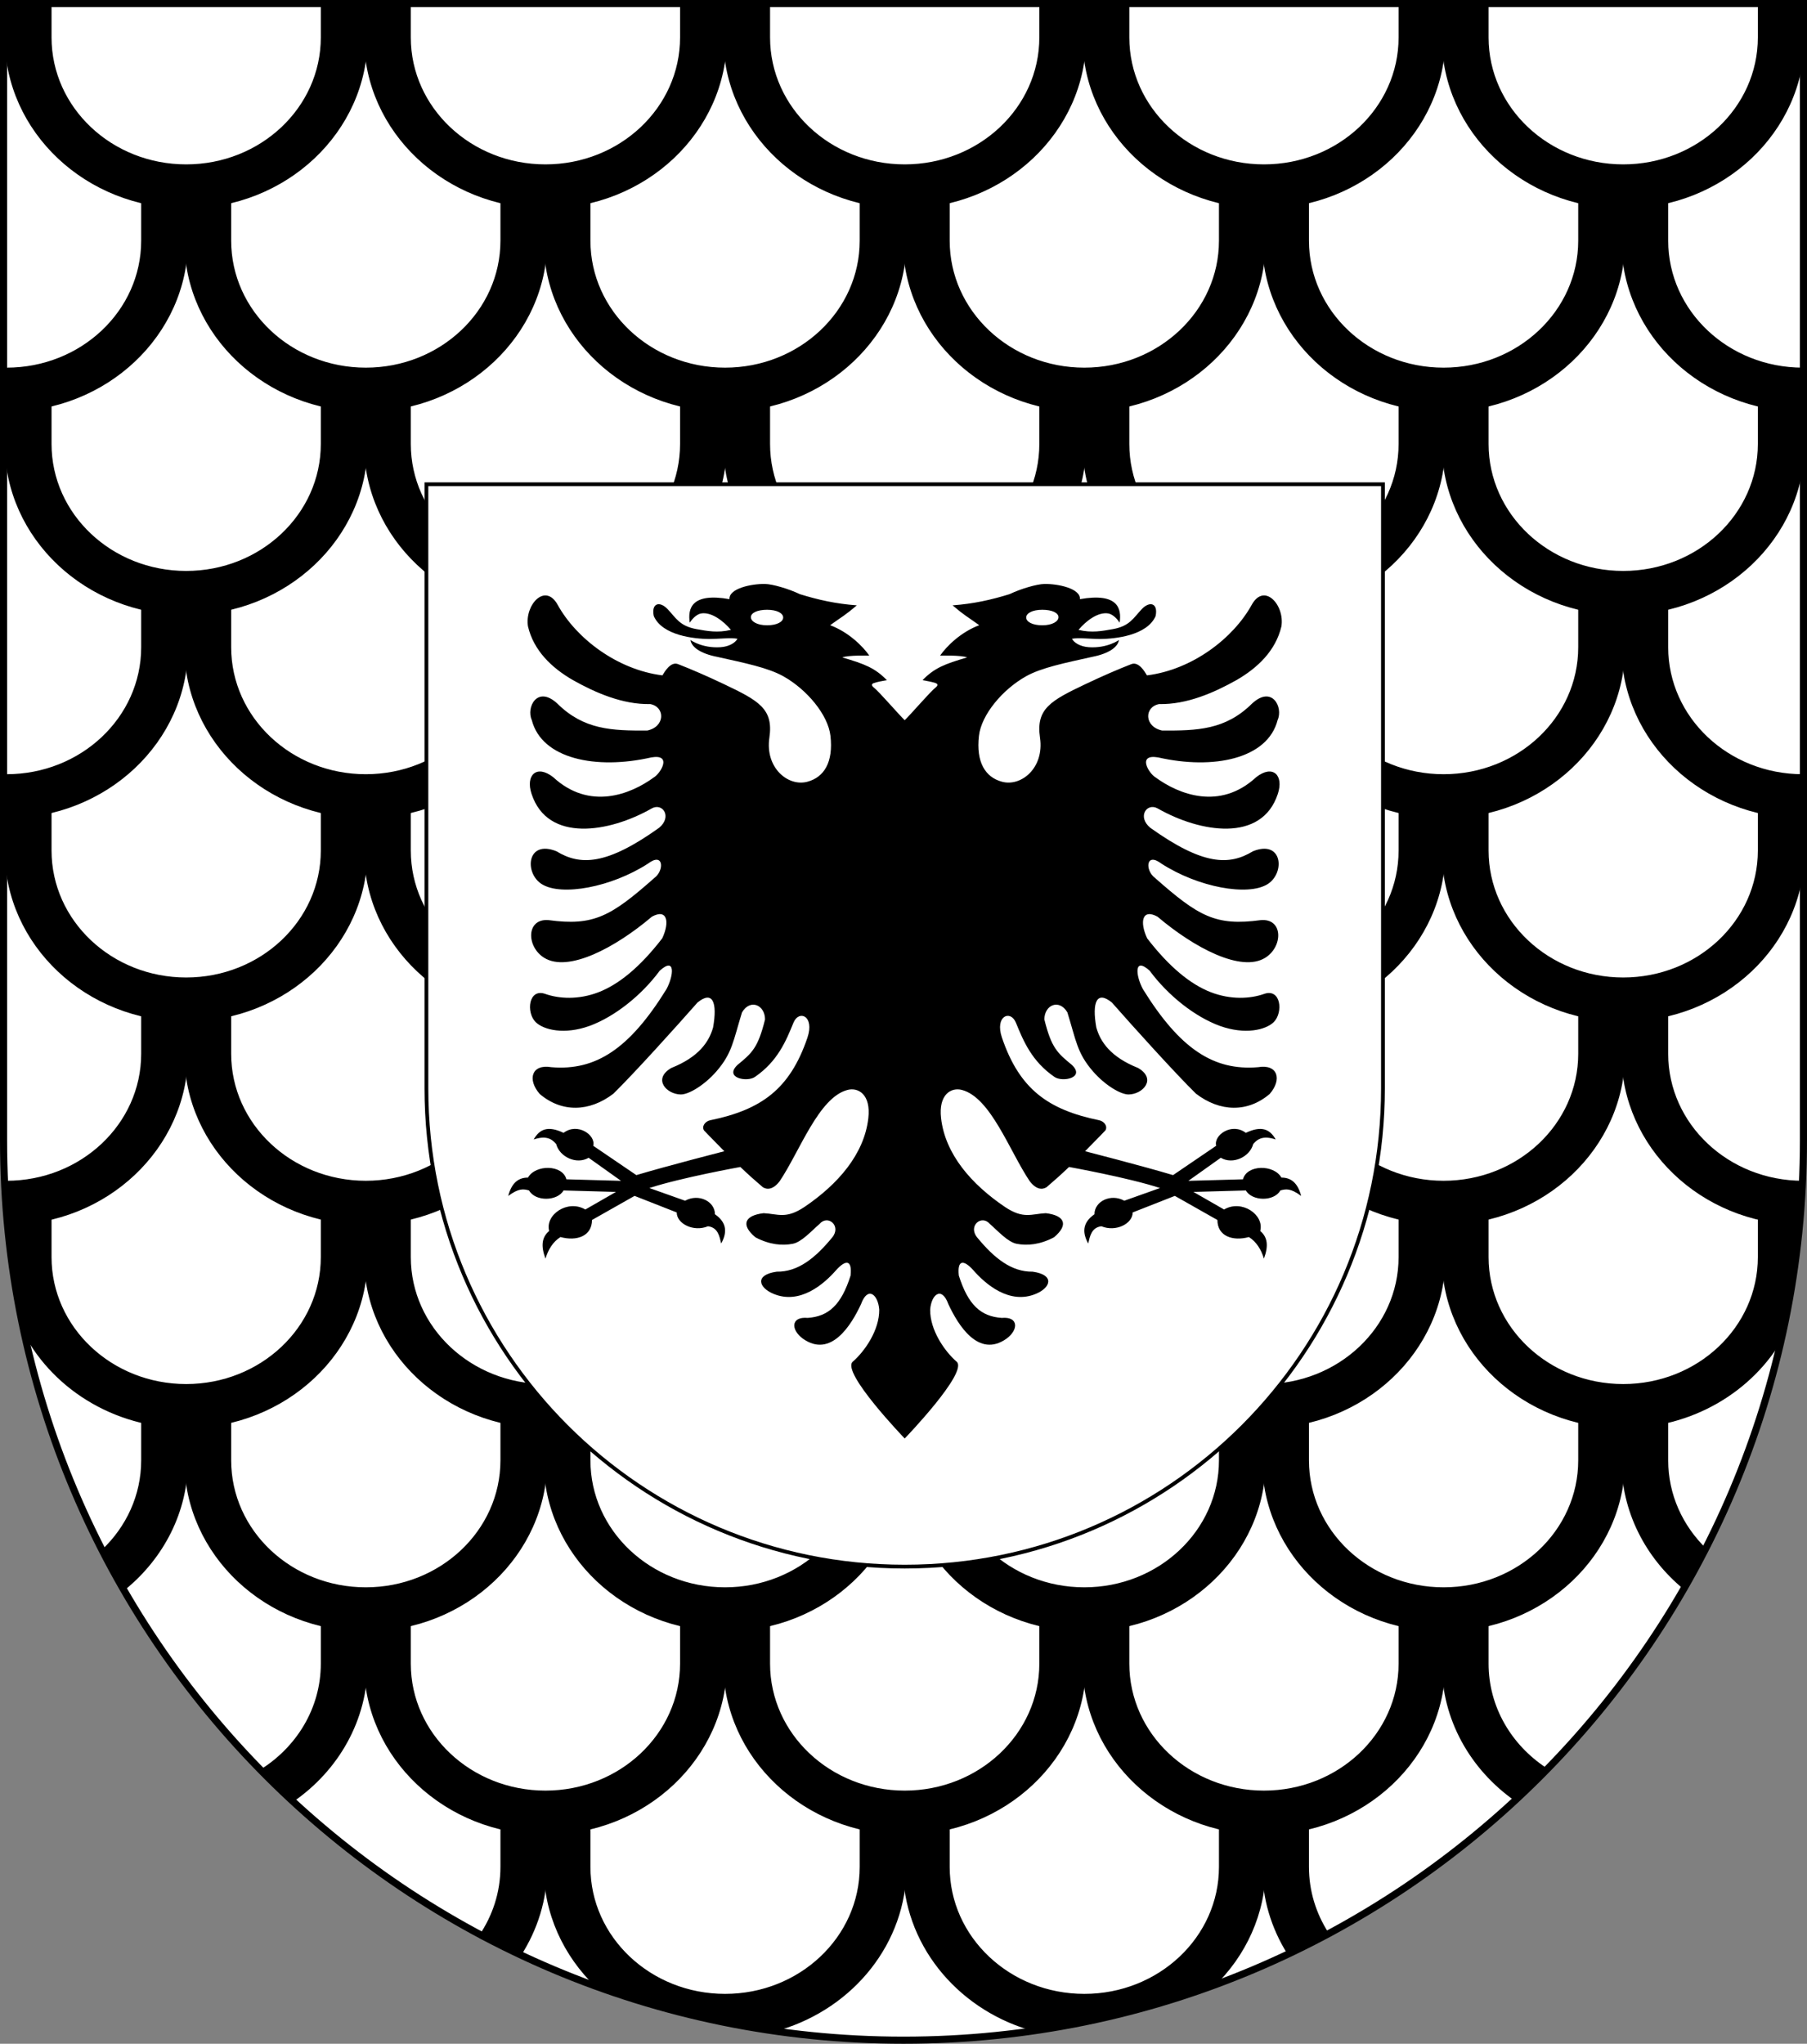 <?xml version="1.0" encoding="UTF-8" standalone="no"?>
<!-- Created with Inkscape (http://www.inkscape.org/) -->

<svg
   xmlns:dc="http://purl.org/dc/elements/1.1/"
   xmlns:cc="http://creativecommons.org/ns#"
   xmlns:rdf="http://www.w3.org/1999/02/22-rdf-syntax-ns#"
   xmlns:svg="http://www.w3.org/2000/svg"
   xmlns="http://www.w3.org/2000/svg"
   xmlns:sodipodi="http://sodipodi.sourceforge.net/DTD/sodipodi-0.dtd"
   xmlns:inkscape="http://www.inkscape.org/namespaces/inkscape"
   width="763"
   height="863"
   id="svg2"
   version="1.1"
   inkscape:version="0.92.2 (5c3e80d, 2017-08-06)"
   sodipodi:docname="Wappen_Haus_vom_Grauen_Schild.svg">
  <rect width="100%" height="100%" fill="#808080" stroke="none"/>
  <defs
     id="defs4">
    <inkscape:perspective
       sodipodi:type="inkscape:persp3d"
       inkscape:vp_x="0 : 526.18109 : 1"
       inkscape:vp_y="0 : 1000 : 0"
       inkscape:vp_z="744.09448 : 526.18109 : 1"
       inkscape:persp3d-origin="372.04724 : 350.78739 : 1"
       id="perspective10" />
    <inkscape:perspective
       id="perspective2828"
       inkscape:persp3d-origin="0.5 : 0.33333333 : 1"
       inkscape:vp_z="1 : 0.5 : 1"
       inkscape:vp_y="0 : 1000 : 0"
       inkscape:vp_x="0 : 0.5 : 1"
       sodipodi:type="inkscape:persp3d" />
    <inkscape:perspective
       id="perspective2828-7"
       inkscape:persp3d-origin="0.5 : 0.33333333 : 1"
       inkscape:vp_z="1 : 0.5 : 1"
       inkscape:vp_y="0 : 1000 : 0"
       inkscape:vp_x="0 : 0.5 : 1"
       sodipodi:type="inkscape:persp3d" />
    <inkscape:perspective
       id="perspective3640"
       inkscape:persp3d-origin="0.5 : 0.33333333 : 1"
       inkscape:vp_z="1 : 0.5 : 1"
       inkscape:vp_y="0 : 1000 : 0"
       inkscape:vp_x="0 : 0.5 : 1"
       sodipodi:type="inkscape:persp3d" />
    <inkscape:perspective
       id="perspective3670"
       inkscape:persp3d-origin="0.5 : 0.33333333 : 1"
       inkscape:vp_z="1 : 0.5 : 1"
       inkscape:vp_y="0 : 1000 : 0"
       inkscape:vp_x="0 : 0.5 : 1"
       sodipodi:type="inkscape:persp3d" />
    <inkscape:perspective
       id="perspective3693"
       inkscape:persp3d-origin="0.5 : 0.33333333 : 1"
       inkscape:vp_z="1 : 0.5 : 1"
       inkscape:vp_y="0 : 1000 : 0"
       inkscape:vp_x="0 : 0.5 : 1"
       sodipodi:type="inkscape:persp3d" />
    <inkscape:perspective
       id="perspective3720"
       inkscape:persp3d-origin="0.5 : 0.33333333 : 1"
       inkscape:vp_z="1 : 0.5 : 1"
       inkscape:vp_y="0 : 1000 : 0"
       inkscape:vp_x="0 : 0.5 : 1"
       sodipodi:type="inkscape:persp3d" />
    <inkscape:perspective
       id="perspective3747"
       inkscape:persp3d-origin="0.5 : 0.33333333 : 1"
       inkscape:vp_z="1 : 0.5 : 1"
       inkscape:vp_y="0 : 1000 : 0"
       inkscape:vp_x="0 : 0.5 : 1"
       sodipodi:type="inkscape:persp3d" />
    <inkscape:perspective
       id="perspective3763"
       inkscape:persp3d-origin="0.5 : 0.33333333 : 1"
       inkscape:vp_z="1 : 0.5 : 1"
       inkscape:vp_y="0 : 1000 : 0"
       inkscape:vp_x="0 : 0.5 : 1"
       sodipodi:type="inkscape:persp3d" />
    <inkscape:perspective
       id="perspective3792"
       inkscape:persp3d-origin="0.5 : 0.33333333 : 1"
       inkscape:vp_z="1 : 0.5 : 1"
       inkscape:vp_y="0 : 1000 : 0"
       inkscape:vp_x="0 : 0.5 : 1"
       sodipodi:type="inkscape:persp3d" />
    <inkscape:perspective
       id="perspective3814"
       inkscape:persp3d-origin="0.5 : 0.33333333 : 1"
       inkscape:vp_z="1 : 0.5 : 1"
       inkscape:vp_y="0 : 1000 : 0"
       inkscape:vp_x="0 : 0.5 : 1"
       sodipodi:type="inkscape:persp3d" />
    <inkscape:perspective
       id="perspective3841"
       inkscape:persp3d-origin="0.5 : 0.33333333 : 1"
       inkscape:vp_z="1 : 0.5 : 1"
       inkscape:vp_y="0 : 1000 : 0"
       inkscape:vp_x="0 : 0.5 : 1"
       sodipodi:type="inkscape:persp3d" />
    <inkscape:perspective
       id="perspective3841-5"
       inkscape:persp3d-origin="0.5 : 0.33333333 : 1"
       inkscape:vp_z="1 : 0.5 : 1"
       inkscape:vp_y="0 : 1000 : 0"
       inkscape:vp_x="0 : 0.5 : 1"
       sodipodi:type="inkscape:persp3d" />
    <inkscape:perspective
       id="perspective3872"
       inkscape:persp3d-origin="0.5 : 0.33333333 : 1"
       inkscape:vp_z="1 : 0.5 : 1"
       inkscape:vp_y="0 : 1000 : 0"
       inkscape:vp_x="0 : 0.5 : 1"
       sodipodi:type="inkscape:persp3d" />
    <inkscape:perspective
       id="perspective3898"
       inkscape:persp3d-origin="0.5 : 0.33333333 : 1"
       inkscape:vp_z="1 : 0.5 : 1"
       inkscape:vp_y="0 : 1000 : 0"
       inkscape:vp_x="0 : 0.5 : 1"
       sodipodi:type="inkscape:persp3d" />
    <inkscape:perspective
       id="perspective3920"
       inkscape:persp3d-origin="0.5 : 0.33333333 : 1"
       inkscape:vp_z="1 : 0.5 : 1"
       inkscape:vp_y="0 : 1000 : 0"
       inkscape:vp_x="0 : 0.5 : 1"
       sodipodi:type="inkscape:persp3d" />
    <inkscape:perspective
       id="perspective2860"
       inkscape:persp3d-origin="0.5 : 0.33333333 : 1"
       inkscape:vp_z="1 : 0.5 : 1"
       inkscape:vp_y="0 : 1000 : 0"
       inkscape:vp_x="0 : 0.5 : 1"
       sodipodi:type="inkscape:persp3d" />
    <inkscape:perspective
       id="perspective3672"
       inkscape:persp3d-origin="0.5 : 0.33333333 : 1"
       inkscape:vp_z="1 : 0.5 : 1"
       inkscape:vp_y="0 : 1000 : 0"
       inkscape:vp_x="0 : 0.5 : 1"
       sodipodi:type="inkscape:persp3d" />
    <inkscape:perspective
       id="perspective3695"
       inkscape:persp3d-origin="0.5 : 0.33333333 : 1"
       inkscape:vp_z="1 : 0.5 : 1"
       inkscape:vp_y="0 : 1000 : 0"
       inkscape:vp_x="0 : 0.5 : 1"
       sodipodi:type="inkscape:persp3d" />
    <inkscape:perspective
       id="perspective3261"
       inkscape:persp3d-origin="0.5 : 0.33333333 : 1"
       inkscape:vp_z="1 : 0.5 : 1"
       inkscape:vp_y="0 : 1000 : 0"
       inkscape:vp_x="0 : 0.5 : 1"
       sodipodi:type="inkscape:persp3d" />
    <inkscape:perspective
       id="perspective2828-1"
       inkscape:persp3d-origin="0.5 : 0.33333333 : 1"
       inkscape:vp_z="1 : 0.5 : 1"
       inkscape:vp_y="0 : 1000 : 0"
       inkscape:vp_x="0 : 0.5 : 1"
       sodipodi:type="inkscape:persp3d" />
    <inkscape:perspective
       id="perspective3652"
       inkscape:persp3d-origin="0.5 : 0.33333333 : 1"
       inkscape:vp_z="1 : 0.5 : 1"
       inkscape:vp_y="0 : 1000 : 0"
       inkscape:vp_x="0 : 0.5 : 1"
       sodipodi:type="inkscape:persp3d" />
    <inkscape:perspective
       id="perspective3652-2"
       inkscape:persp3d-origin="0.5 : 0.33333333 : 1"
       inkscape:vp_z="1 : 0.5 : 1"
       inkscape:vp_y="0 : 1000 : 0"
       inkscape:vp_x="0 : 0.5 : 1"
       sodipodi:type="inkscape:persp3d" />
    <inkscape:perspective
       id="perspective3652-5"
       inkscape:persp3d-origin="0.5 : 0.33333333 : 1"
       inkscape:vp_z="1 : 0.5 : 1"
       inkscape:vp_y="0 : 1000 : 0"
       inkscape:vp_x="0 : 0.5 : 1"
       sodipodi:type="inkscape:persp3d" />
    <inkscape:perspective
       id="perspective3727"
       inkscape:persp3d-origin="0.5 : 0.33333333 : 1"
       inkscape:vp_z="1 : 0.5 : 1"
       inkscape:vp_y="0 : 1000 : 0"
       inkscape:vp_x="0 : 0.5 : 1"
       sodipodi:type="inkscape:persp3d" />
    <inkscape:perspective
       id="perspective3843"
       inkscape:persp3d-origin="0.5 : 0.33333333 : 1"
       inkscape:vp_z="1 : 0.5 : 1"
       inkscape:vp_y="0 : 1000 : 0"
       inkscape:vp_x="0 : 0.5 : 1"
       sodipodi:type="inkscape:persp3d" />
    <inkscape:perspective
       id="perspective3970"
       inkscape:persp3d-origin="0.5 : 0.33333333 : 1"
       inkscape:vp_z="1 : 0.5 : 1"
       inkscape:vp_y="0 : 1000 : 0"
       inkscape:vp_x="0 : 0.5 : 1"
       sodipodi:type="inkscape:persp3d" />
    <inkscape:perspective
       id="perspective4007"
       inkscape:persp3d-origin="0.5 : 0.33333333 : 1"
       inkscape:vp_z="1 : 0.5 : 1"
       inkscape:vp_y="0 : 1000 : 0"
       inkscape:vp_x="0 : 0.5 : 1"
       sodipodi:type="inkscape:persp3d" />
    <inkscape:perspective
       id="perspective4062"
       inkscape:persp3d-origin="0.5 : 0.33333333 : 1"
       inkscape:vp_z="1 : 0.5 : 1"
       inkscape:vp_y="0 : 1000 : 0"
       inkscape:vp_x="0 : 0.5 : 1"
       sodipodi:type="inkscape:persp3d" />
    <inkscape:perspective
       id="perspective4153"
       inkscape:persp3d-origin="0.5 : 0.33333333 : 1"
       inkscape:vp_z="1 : 0.5 : 1"
       inkscape:vp_y="0 : 1000 : 0"
       inkscape:vp_x="0 : 0.5 : 1"
       sodipodi:type="inkscape:persp3d" />
    <inkscape:perspective
       id="perspective4316"
       inkscape:persp3d-origin="0.5 : 0.33333333 : 1"
       inkscape:vp_z="1 : 0.5 : 1"
       inkscape:vp_y="0 : 1000 : 0"
       inkscape:vp_x="0 : 0.5 : 1"
       sodipodi:type="inkscape:persp3d" />
    <inkscape:perspective
       id="perspective4316-9"
       inkscape:persp3d-origin="0.5 : 0.33333333 : 1"
       inkscape:vp_z="1 : 0.5 : 1"
       inkscape:vp_y="0 : 1000 : 0"
       inkscape:vp_x="0 : 0.5 : 1"
       sodipodi:type="inkscape:persp3d" />
    <inkscape:perspective
       id="perspective2898"
       inkscape:persp3d-origin="0.5 : 0.33333333 : 1"
       inkscape:vp_z="1 : 0.5 : 1"
       inkscape:vp_y="0 : 1000 : 0"
       inkscape:vp_x="0 : 0.5 : 1"
       sodipodi:type="inkscape:persp3d" />
    <inkscape:perspective
       id="perspective3337"
       inkscape:persp3d-origin="0.5 : 0.33333333 : 1"
       inkscape:vp_z="1 : 0.5 : 1"
       inkscape:vp_y="0 : 1000 : 0"
       inkscape:vp_x="0 : 0.5 : 1"
       sodipodi:type="inkscape:persp3d" />
    <inkscape:perspective
       id="perspective3373"
       inkscape:persp3d-origin="0.5 : 0.33333333 : 1"
       inkscape:vp_z="1 : 0.5 : 1"
       inkscape:vp_y="0 : 1000 : 0"
       inkscape:vp_x="0 : 0.5 : 1"
       sodipodi:type="inkscape:persp3d" />
    <inkscape:perspective
       id="perspective3191"
       inkscape:persp3d-origin="0.5 : 0.33333333 : 1"
       inkscape:vp_z="1 : 0.5 : 1"
       inkscape:vp_y="0 : 1000 : 0"
       inkscape:vp_x="0 : 0.5 : 1"
       sodipodi:type="inkscape:persp3d" />
    <inkscape:perspective
       id="perspective3606"
       inkscape:persp3d-origin="0.5 : 0.33333333 : 1"
       inkscape:vp_z="1 : 0.5 : 1"
       inkscape:vp_y="0 : 1000 : 0"
       inkscape:vp_x="0 : 0.5 : 1"
       sodipodi:type="inkscape:persp3d" />
    <inkscape:perspective
       id="perspective5054"
       inkscape:persp3d-origin="0.5 : 0.33333333 : 1"
       inkscape:vp_z="1 : 0.5 : 1"
       inkscape:vp_y="0 : 1000 : 0"
       inkscape:vp_x="0 : 0.5 : 1"
       sodipodi:type="inkscape:persp3d" />
    <inkscape:perspective
       id="perspective5466"
       inkscape:persp3d-origin="0.5 : 0.33333333 : 1"
       inkscape:vp_z="1 : 0.5 : 1"
       inkscape:vp_y="0 : 1000 : 0"
       inkscape:vp_x="0 : 0.5 : 1"
       sodipodi:type="inkscape:persp3d" />
    <inkscape:perspective
       id="perspective5466-3"
       inkscape:persp3d-origin="0.5 : 0.33333333 : 1"
       inkscape:vp_z="1 : 0.5 : 1"
       inkscape:vp_y="0 : 1000 : 0"
       inkscape:vp_x="0 : 0.5 : 1"
       sodipodi:type="inkscape:persp3d" />
    <inkscape:perspective
       id="perspective6147"
       inkscape:persp3d-origin="0.5 : 0.33333333 : 1"
       inkscape:vp_z="1 : 0.5 : 1"
       inkscape:vp_y="0 : 1000 : 0"
       inkscape:vp_x="0 : 0.5 : 1"
       sodipodi:type="inkscape:persp3d" />
    <inkscape:perspective
       id="perspective6821"
       inkscape:persp3d-origin="0.5 : 0.33333333 : 1"
       inkscape:vp_z="1 : 0.5 : 1"
       inkscape:vp_y="0 : 1000 : 0"
       inkscape:vp_x="0 : 0.5 : 1"
       sodipodi:type="inkscape:persp3d" />
  </defs>
  <sodipodi:namedview
     id="base"
     pagecolor="#ffffff"
     bordercolor="#666666"
     borderopacity="1.0"
     inkscape:pageopacity="0.0"
     inkscape:pageshadow="2"
     inkscape:zoom="0.49497475"
     inkscape:cx="-280.20907"
     inkscape:cy="413.15124"
     inkscape:document-units="px"
     inkscape:current-layer="layer1"
     showgrid="true"
     inkscape:window-width="1920"
     inkscape:window-height="1001"
     inkscape:window-x="-9"
     inkscape:window-y="-9"
     inkscape:window-maximized="1"
     inkscape:snap-bbox="true"
     inkscape:bbox-paths="true"
     inkscape:bbox-nodes="true"
     inkscape:snap-bbox-midpoints="true"
     inkscape:snap-bbox-edge-midpoints="true"
     inkscape:object-paths="true"
     inkscape:snap-intersection-paths="true"
     inkscape:object-nodes="true"
     inkscape:snap-smooth-nodes="true"
     inkscape:snap-midpoints="true"
     inkscape:snap-center="true"
     inkscape:snap-object-midpoints="true"
     inkscape:snap-text-baseline="true"
     inkscape:snap-page="true">
    <inkscape:grid
       type="xygrid"
       id="grid2816"
       empspacing="5"
       visible="true"
       enabled="true"
       snapvisiblegridlinesonly="true" />
  </sodipodi:namedview>
  <g
     inkscape:label="Ebene 1"
     inkscape:groupmode="layer"
     id="layer1"
     transform="translate(-1.644,-192.036)">
    <path
       style="fill:#ffffff;fill-opacity:1;stroke:#000000;stroke-width:3;stroke-miterlimit:4;stroke-dasharray:none;stroke-opacity:1"
       d="m 3.144,193.536 v 480 c 0,209.868 170.132,380 380,380 209.868,0 380,-170.132 380,-380 v -480 z"
       id="path2850"
       inkscape:connector-curvature="0"
       inkscape:export-filename="C:\Users\Morgenstern\Desktop\Feh.png"
       inkscape:export-xdpi="96"
       inkscape:export-ydpi="96" />
    <g
       id="g20942"
       transform="matrix(1.52,0,0,1.433,92.349,-0.7)"
       style="fill:#000000"
       inkscape:export-filename="C:\Users\Morgenstern\Desktop\Graues Schild.png"
       inkscape:export-xdpi="96"
       inkscape:export-ydpi="96">
      <g
         transform="translate(-58.356,135.036)"
         style="fill:#000000;stroke:#000000;stroke-linecap:round;stroke-linejoin:round;stroke-miterlimit:4"
         id="g17976"
         stroke-miterlimit="4">
        <path
           inkscape:connector-curvature="0"
           id="path17870"
           d="m 138.2,535.6 v 14 c 0,7.567 -2.223,14.608 -6.044,20.525 3.532,1.887 7.118,3.718 10.75,5.438 4.621,-7.566 7.294,-16.449 7.294,-25.963 v -14 z"
           style="fill:#000000" />
        <path
           inkscape:connector-curvature="0"
           id="path17872"
           d="m 88.3,475.7 v 14 c 0,13.336 -6.885,25.064 -17.298,31.82 3.336,3.381 5.31,4.776 8.9,8.423 C 92.277,520.862 100.3,506.226 100.3,489.7 v -14 z"
           style="fill:#000000"
           sodipodi:nodetypes="csccscc" />
        <path
           inkscape:connector-curvature="0"
           id="path17874"
           d="m 38.4,415.8 v 14 c 0,10.417 -4.224,19.832 -11.031,26.678 1.577,3.527 3.461,5.473 5.794,11.001 C 43.71,458.334 50.4,444.857 50.4,429.8 v -14 z"
           style="fill:#000000"
           sodipodi:nodetypes="csccscc" />
        <path
           inkscape:connector-curvature="0"
           id="path17876"
           d="m 150.2,535.6 v 14 c 0,13.636 5.466,25.987 14.331,34.994 16.207,5.873 33.216,10.106 50.812,12.531 C 235.446,590.682 250,571.842 250,549.6 v -14 h -12 v 14 c 0,20.932 -16.968,37.9 -37.9,37.9 -20.932,0 -37.9,-16.968 -37.9,-37.9 v -14 z"
           style="fill:#000000" />
        <path
           inkscape:connector-curvature="0"
           id="path17878"
           d="m 100.3,475.7 v 14 c 0,27.559 22.341,49.9 49.9,49.9 27.559,0 49.9,-22.341 49.9,-49.9 v -14 h -12 v 14 c 0,20.932 -16.968,37.9 -37.9,37.9 -20.932,0 -37.9,-16.968 -37.9,-37.9 v -14 z"
           style="fill:#000000" />
        <path
           inkscape:connector-curvature="0"
           id="path17880"
           d="m 50.4,415.8 v 14 c 0,27.559 22.341,49.9 49.9,49.9 27.559,0 49.9,-22.341 49.9,-49.9 v -14 h -12 v 14 c 0,20.932 -16.968,37.9 -37.9,37.9 -20.932,0 -37.9,-16.968 -37.9,-37.9 v -14 z"
           style="fill:#000000" />
        <path
           inkscape:connector-curvature="0"
           id="path17882"
           d="m 0.7,355.9 c 1.875,11.246 1.275,18.973 4.301,34.74 C 12.874,407.846 30.241,419.8 50.4,419.8 c 27.559,0 49.9,-22.341 49.9,-49.9 v -14 h -12 v 14 c 0,20.932 -16.968,37.9 -37.9,37.9 -20.932,0 -37.9,-16.968 -37.9,-37.9 v -14 z"
           style="fill:#000000"
           sodipodi:nodetypes="ccssccssscc" />
        <path
           inkscape:connector-curvature="0"
           id="path17884"
           d="m 0.7,359.9 c 27.359,0 49.7,-22.341 49.7,-49.9 v -14 h -12 v 14 c 0,20.932 -16.968,37.9 -37.9,37.9 z"
           style="fill:#000000" />
        <path
           inkscape:connector-curvature="0"
           id="path17886"
           d="m 349.8,535.6 v 14 c 0,13.636 -5.466,25.987 -14.331,34.994 -16.207,5.873 -33.216,10.106 -50.812,12.531 C 264.554,590.682 250,571.842 250,549.6 v -14 h 12 v 14 c 0,20.932 16.968,37.9 37.9,37.9 20.932,0 37.9,-16.968 37.9,-37.9 v -14 z"
           style="fill:#000000" />
        <path
           inkscape:connector-curvature="0"
           id="path17888"
           d="m 200.1,475.7 v 14 c 0,27.559 22.341,49.9 49.9,49.9 27.559,0 49.9,-22.341 49.9,-49.9 v -14 h -12 v 14 c 0,20.932 -16.968,37.9 -37.9,37.9 -20.932,0 -37.9,-16.968 -37.9,-37.9 v -14 z"
           style="fill:#000000" />
        <path
           inkscape:connector-curvature="0"
           id="path17890"
           d="m 150.2,415.8 v 14 c 0,27.559 22.341,49.9 49.9,49.9 27.559,0 49.9,-22.341 49.9,-49.9 v -14 h -12 v 14 c 0,20.932 -16.968,37.9 -37.9,37.9 -20.932,0 -37.9,-16.968 -37.9,-37.9 v -14 z"
           style="fill:#000000" />
        <path
           inkscape:connector-curvature="0"
           id="path17892"
           d="m 100.3,355.9 v 14 c 0,27.559 22.341,49.9 49.9,49.9 27.559,0 49.9,-22.341 49.9,-49.9 v -14 h -12 v 14 c 0,20.932 -16.968,37.9 -37.9,37.9 -20.932,0 -37.9,-16.968 -37.9,-37.9 v -14 z"
           style="fill:#000000" />
        <path
           inkscape:connector-curvature="0"
           id="path17894"
           d="m 50.4,296 v 14 c 0,27.559 22.341,49.9 49.9,49.9 27.559,0 49.9,-22.341 49.9,-49.9 v -14 h -12 v 14 c 0,20.932 -16.968,37.9 -37.9,37.9 -20.932,0 -37.9,-16.968 -37.9,-37.9 v -14 z"
           style="fill:#000000" />
        <path
           inkscape:connector-curvature="0"
           id="path17896"
           d="m 0.5,236.1 v 14 c 0,27.559 22.341,49.9 49.9,49.9 27.559,0 49.9,-22.341 49.9,-49.9 v -14 h -12 v 14 C 88.3,271.032 71.332,288 50.4,288 29.468,288 12.5,271.032 12.5,250.1 v -14 z"
           style="fill:#000000" />
        <path
           inkscape:connector-curvature="0"
           id="path17898"
           d="m 0.5,240.1 c 27.559,0 49.9,-22.341 49.9,-49.9 v -14 h -12 v 14 c 0,20.932 -16.968,37.9 -37.9,37.9 z"
           style="fill:#000000" />
        <path
           inkscape:connector-curvature="0"
           id="path17900"
           d="m 361.8,535.6 v 14 c 0,7.202 2.014,13.928 5.503,19.662 -3.507,2.391 -6.138,3.787 -10.641,5.58 C 352.307,567.435 349.8,558.814 349.8,549.6 v -14 z"
           style="fill:#000000"
           sodipodi:nodetypes="csccscc" />
        <path
           inkscape:connector-curvature="0"
           id="path17902"
           d="m 299.9,475.7 v 14 c 0,27.559 22.341,49.9 49.9,49.9 27.559,0 49.9,-22.341 49.9,-49.9 v -14 h -12 v 14 c 0,20.932 -16.968,37.9 -37.9,37.9 -20.932,0 -37.9,-16.968 -37.9,-37.9 v -14 z"
           style="fill:#000000" />
        <path
           inkscape:connector-curvature="0"
           id="path17904"
           d="m 250,415.8 v 14 c 0,27.559 22.341,49.9 49.9,49.9 27.559,0 49.9,-22.341 49.9,-49.9 v -14 h -12 v 14 c 0,20.932 -16.968,37.9 -37.9,37.9 -20.932,0 -37.9,-16.968 -37.9,-37.9 v -14 z"
           style="fill:#000000" />
        <path
           inkscape:connector-curvature="0"
           id="path17906"
           d="m 200.1,355.9 v 14 c 0,27.559 22.341,49.9 49.9,49.9 27.559,0 49.9,-22.341 49.9,-49.9 v -14 h -12 v 14 c 0,20.932 -16.968,37.9 -37.9,37.9 -20.932,0 -37.9,-16.968 -37.9,-37.9 v -14 z"
           style="fill:#000000" />
        <path
           inkscape:connector-curvature="0"
           id="path17908"
           d="m 150.2,296 v 14 c 0,27.559 22.341,49.9 49.9,49.9 27.559,0 49.9,-22.341 49.9,-49.9 v -14 h -12 v 14 c 0,20.932 -16.968,37.9 -37.9,37.9 -20.932,0 -37.9,-16.968 -37.9,-37.9 v -14 z"
           style="fill:#000000" />
        <path
           inkscape:connector-curvature="0"
           id="path17910"
           d="m 100.3,236.1 v 14 c 0,27.559 22.341,49.9 49.9,49.9 27.559,0 49.9,-22.341 49.9,-49.9 v -14 h -12 v 14 c 0,20.932 -16.968,37.9 -37.9,37.9 -20.932,0 -37.9,-16.968 -37.9,-37.9 v -14 z"
           style="fill:#000000" />
        <path
           inkscape:connector-curvature="0"
           id="path17912"
           d="m 50.4,176.2 v 14 c 0,27.559 22.341,49.9 49.9,49.9 27.559,0 49.9,-22.341 49.9,-49.9 v -14 h -12 v 14 c 0,20.932 -16.968,37.9 -37.9,37.9 -20.932,0 -37.9,-16.968 -37.9,-37.9 v -14 z"
           style="fill:#000000" />
        <path
           inkscape:connector-curvature="0"
           id="path17914"
           d="m 0.5,116.3 v 14 c 0,27.559 22.341,49.9 49.9,49.9 27.559,0 49.9,-22.341 49.9,-49.9 v -14 h -12 v 14 c 0,20.932 -16.968,37.9 -37.9,37.9 -20.932,0 -37.9,-16.968 -37.9,-37.9 v -14 z"
           style="fill:#000000" />
        <path
           inkscape:connector-curvature="0"
           id="path17916"
           d="m 411.7,475.7 v 14 c 0,12.866 6.409,24.236 16.211,31.088 -3.592,4.113 -4.25,4.81 -8.239,8.839 C 407.54,520.525 399.7,506.036 399.7,489.7 v -14 z"
           style="fill:#000000"
           sodipodi:nodetypes="csccscc" />
        <path
           inkscape:connector-curvature="0"
           id="path17918"
           d="m 349.8,415.8 v 14 c 0,27.559 22.341,49.9 49.9,49.9 27.559,0 49.9,-22.341 49.9,-49.9 v -14 h -12 v 14 c 0,20.932 -16.968,37.9 -37.9,37.9 -20.932,0 -37.9,-16.968 -37.9,-37.9 v -14 z"
           style="fill:#000000" />
        <path
           inkscape:connector-curvature="0"
           id="path17920"
           d="m 299.9,355.9 v 14 c 0,27.559 22.341,49.9 49.9,49.9 27.559,0 49.9,-22.341 49.9,-49.9 v -14 h -12 v 14 c 0,20.932 -16.968,37.9 -37.9,37.9 -20.932,0 -37.9,-16.968 -37.9,-37.9 v -14 z"
           style="fill:#000000" />
        <path
           inkscape:connector-curvature="0"
           id="path17922"
           d="m 250,296 v 14 c 0,27.559 22.341,49.9 49.9,49.9 27.559,0 49.9,-22.341 49.9,-49.9 v -14 h -12 v 14 c 0,20.932 -16.968,37.9 -37.9,37.9 -20.932,0 -37.9,-16.968 -37.9,-37.9 v -14 z"
           style="fill:#000000" />
        <path
           inkscape:connector-curvature="0"
           id="path17924"
           d="m 200.1,236.1 v 14 c 0,27.559 22.341,49.9 49.9,49.9 27.559,0 49.9,-22.341 49.9,-49.9 v -14 h -12 v 14 c 0,20.932 -16.968,37.9 -37.9,37.9 -20.932,0 -37.9,-16.968 -37.9,-37.9 v -14 z"
           style="fill:#000000" />
        <path
           inkscape:connector-curvature="0"
           id="path17926"
           d="m 150.2,176.2 v 14 c 0,27.559 22.341,49.9 49.9,49.9 27.559,0 49.9,-22.341 49.9,-49.9 v -14 h -12 v 14 c 0,20.932 -16.968,37.9 -37.9,37.9 -20.932,0 -37.9,-16.968 -37.9,-37.9 v -14 z"
           style="fill:#000000" />
        <path
           inkscape:connector-curvature="0"
           id="path17928"
           d="m 100.3,116.3 v 14 c 0,27.559 22.341,49.9 49.9,49.9 27.559,0 49.9,-22.341 49.9,-49.9 v -14 h -12 v 14 c 0,20.932 -16.968,37.9 -37.9,37.9 -20.932,0 -37.9,-16.968 -37.9,-37.9 v -14 z"
           style="fill:#000000" />
        <path
           inkscape:connector-curvature="0"
           id="path17930"
           d="m 50.4,56.4 v 14 c 0,27.559 22.341,49.9 49.9,49.9 27.559,0 49.9,-22.341 49.9,-49.9 v -14 h -12 v 14 c 0,20.932 -16.968,37.9 -37.9,37.9 -20.932,0 -37.9,-16.968 -37.9,-37.9 v -14 z"
           style="fill:#000000" />
        <path
           inkscape:connector-curvature="0"
           id="path17932"
           d="m 0.5,120.3 c 27.559,0 49.9,-22.341 49.9,-49.9 v -14 h -12 v 14 c 0,20.932 -16.968,37.9 -37.9,37.9 z"
           style="fill:#000000" />
        <path
           inkscape:connector-curvature="0"
           id="path17934"
           d="m 0.5,0.5 v 10 c 0,27.559 22.341,49.9 49.9,49.9 27.559,0 49.9,-22.341 49.9,-49.9 v -10 h -12 v 10 C 88.3,31.432 71.332,48.4 50.4,48.4 29.468,48.4 12.5,31.432 12.5,10.5 v -10 z"
           style="fill:#000000" />
        <path
           inkscape:connector-curvature="0"
           id="path17936"
           d="m 461.6,415.8 v 14 c 0,10.25 4.089,19.528 10.704,26.345 -2.593,4.557 -2.593,5.255 -5.653,11.172 C 456.211,458.175 449.6,444.768 449.6,429.8 v -14 z"
           style="fill:#000000"
           sodipodi:nodetypes="csccscc" />
        <path
           inkscape:connector-curvature="0"
           id="path17938"
           d="m 499.3,355.9 c -1.301,12.693 -2.617,24.555 -5.646,37.456 C 485.259,409.092 468.68,419.8 449.6,419.8 c -27.559,0 -49.9,-22.341 -49.9,-49.9 v -14 h 12 v 14 c 0,20.932 16.968,37.9 37.9,37.9 20.932,0 37.9,-16.968 37.9,-37.9 v -14 z"
           style="fill:#000000"
           sodipodi:nodetypes="ccssccssscc" />
        <path
           inkscape:connector-curvature="0"
           id="path17940"
           d="m 349.8,296 v 14 c 0,27.559 22.341,49.9 49.9,49.9 27.559,0 49.9,-22.341 49.9,-49.9 v -14 h -12 v 14 c 0,20.932 -16.968,37.9 -37.9,37.9 -20.932,0 -37.9,-16.968 -37.9,-37.9 v -14 z"
           style="fill:#000000" />
        <path
           inkscape:connector-curvature="0"
           id="path17942"
           d="m 299.9,236.1 v 14 c 0,27.559 22.341,49.9 49.9,49.9 27.559,0 49.9,-22.341 49.9,-49.9 v -14 h -12 v 14 c 0,20.932 -16.968,37.9 -37.9,37.9 -20.932,0 -37.9,-16.968 -37.9,-37.9 v -14 z"
           style="fill:#000000" />
        <path
           inkscape:connector-curvature="0"
           id="path17944"
           d="m 250,176.2 v 14 c 0,27.559 22.341,49.9 49.9,49.9 27.559,0 49.9,-22.341 49.9,-49.9 v -14 h -12 v 14 c 0,20.932 -16.968,37.9 -37.9,37.9 -20.932,0 -37.9,-16.968 -37.9,-37.9 v -14 z"
           style="fill:#000000" />
        <path
           inkscape:connector-curvature="0"
           id="path17946"
           d="m 200.1,116.3 v 14 c 0,27.559 22.341,49.9 49.9,49.9 27.559,0 49.9,-22.341 49.9,-49.9 v -14 h -12 v 14 c 0,20.932 -16.968,37.9 -37.9,37.9 -20.932,0 -37.9,-16.968 -37.9,-37.9 v -14 z"
           style="fill:#000000" />
        <path
           inkscape:connector-curvature="0"
           id="path17948"
           d="m 150.2,56.4 v 14 c 0,27.559 22.341,49.9 49.9,49.9 27.559,0 49.9,-22.341 49.9,-49.9 v -14 h -12 v 14 c 0,20.932 -16.968,37.9 -37.9,37.9 -20.932,0 -37.9,-16.968 -37.9,-37.9 v -14 z"
           style="fill:#000000" />
        <path
           inkscape:connector-curvature="0"
           id="path17950"
           d="m 100.3,0.5 v 10 c 0,27.559 22.341,49.9 49.9,49.9 27.559,0 49.9,-22.341 49.9,-49.9 v -10 h -12 v 10 c 0,20.932 -16.968,37.9 -37.9,37.9 -20.932,0 -37.9,-16.968 -37.9,-37.9 v -10 z"
           style="fill:#000000" />
        <path
           inkscape:connector-curvature="0"
           id="path17952"
           d="M 498.478,359.893 C 471.495,359.451 449.6,337.283 449.6,310 v -14 h 12 v 14 c 0,20.932 16.968,37.9 37.9,37.9 -0.186,5.341 -0.186,6.737 -1.022,11.993 z"
           style="fill:#000000"
           sodipodi:nodetypes="csccscc" />
        <path
           inkscape:connector-curvature="0"
           id="path17954"
           d="m 399.7,236.1 v 14 c 0,27.559 22.341,49.9 49.9,49.9 27.559,0 49.9,-22.341 49.9,-49.9 v -14 h -12 v 14 c 0,20.932 -16.968,37.9 -37.9,37.9 -20.932,0 -37.9,-16.968 -37.9,-37.9 v -14 z"
           style="fill:#000000" />
        <path
           inkscape:connector-curvature="0"
           id="path17956"
           d="m 349.8,176.2 v 14 c 0,27.559 22.341,49.9 49.9,49.9 27.559,0 49.9,-22.341 49.9,-49.9 v -14 h -12 v 14 c 0,20.932 -16.968,37.9 -37.9,37.9 -20.932,0 -37.9,-16.968 -37.9,-37.9 v -14 z"
           style="fill:#000000" />
        <path
           inkscape:connector-curvature="0"
           id="path17958"
           d="m 299.9,116.3 v 14 c 0,27.559 22.341,49.9 49.9,49.9 27.559,0 49.9,-22.341 49.9,-49.9 v -14 h -12 v 14 c 0,20.932 -16.968,37.9 -37.9,37.9 -20.932,0 -37.9,-16.968 -37.9,-37.9 v -14 z"
           style="fill:#000000" />
        <path
           inkscape:connector-curvature="0"
           id="path17960"
           d="m 250,56.4 v 14 c 0,27.559 22.341,49.9 49.9,49.9 27.559,0 49.9,-22.341 49.9,-49.9 v -14 h -12 v 14 c 0,20.932 -16.968,37.9 -37.9,37.9 -20.932,0 -37.9,-16.968 -37.9,-37.9 v -14 z"
           style="fill:#000000" />
        <path
           inkscape:connector-curvature="0"
           id="path17962"
           d="m 200.1,0.5 v 10 c 0,27.559 22.341,49.9 49.9,49.9 27.559,0 49.9,-22.341 49.9,-49.9 v -10 h -12 v 10 c 0,20.932 -16.968,37.9 -37.9,37.9 -20.932,0 -37.9,-16.968 -37.9,-37.9 v -10 z"
           style="fill:#000000" />
        <path
           inkscape:connector-curvature="0"
           id="path17964"
           d="m 449.6,176.2 v 14 c 0,27.559 22.341,49.9 49.9,49.9 v -12 c -20.932,0 -37.9,-16.968 -37.9,-37.9 v -14 z"
           style="fill:#000000" />
        <path
           inkscape:connector-curvature="0"
           id="path17966"
           d="m 399.7,116.3 v 14 c 0,27.559 22.341,49.9 49.9,49.9 27.559,0 49.9,-22.341 49.9,-49.9 v -14 h -12 v 14 c 0,20.932 -16.968,37.9 -37.9,37.9 -20.932,0 -37.9,-16.968 -37.9,-37.9 v -14 z"
           style="fill:#000000" />
        <path
           inkscape:connector-curvature="0"
           id="path17968"
           d="m 349.8,56.4 v 14 c 0,27.559 22.341,49.9 49.9,49.9 27.559,0 49.9,-22.341 49.9,-49.9 v -14 h -12 v 14 c 0,20.932 -16.968,37.9 -37.9,37.9 -20.932,0 -37.9,-16.968 -37.9,-37.9 v -14 z"
           style="fill:#000000" />
        <path
           inkscape:connector-curvature="0"
           id="path17970"
           d="m 299.9,0.5 v 10 c 0,27.559 22.341,49.9 49.9,49.9 27.559,0 49.9,-22.341 49.9,-49.9 v -10 h -12 v 10 c 0,20.932 -16.968,37.9 -37.9,37.9 -20.932,0 -37.9,-16.968 -37.9,-37.9 v -10 z"
           style="fill:#000000" />
        <path
           inkscape:connector-curvature="0"
           id="path17972"
           d="m 449.6,56.4 v 14 c 0,27.559 22.341,49.9 49.9,49.9 v -12 c -20.932,0 -37.9,-16.968 -37.9,-37.9 v -14 z"
           style="fill:#000000" />
        <path
           inkscape:connector-curvature="0"
           id="path17974"
           d="m 399.7,0.5 v 10 c 0,27.559 22.341,49.9 49.9,49.9 27.559,0 49.9,-22.341 49.9,-49.9 v -10 h -12 v 10 c 0,20.932 -16.968,37.9 -37.9,37.9 -20.932,0 -37.9,-16.968 -37.9,-37.9 v -10 z"
           style="fill:#000000" />
      </g>
    </g>
    <path
       style="fill:#ffffff;fill-opacity:1;stroke:#000000;stroke-width:1.594;stroke-miterlimit:4;stroke-dasharray:none;stroke-opacity:1"
       d="m 181.696,396.517 v 255.092 c 0,111.533 90.415,201.948 201.948,201.948 111.533,0 201.948,-90.415 201.948,-201.948 V 396.517 Z"
       id="path2850-1"
       inkscape:connector-curvature="0"
       inkscape:export-filename="C:\Users\Morgenstern\Desktop\Feh.png"
       inkscape:export-xdpi="96"
       inkscape:export-ydpi="96" />
    <g
       id="g3009"
       transform="matrix(7.29,0,0,7.29,861.872,624.757)">
      <g
         transform="matrix(0.1,0,0,0.1,-60,-30)"
         id="g2991">
        <g
           id="g3006-0" />
        <g
           id="surface1-94"
           transform="matrix(1.25,0,0,1.25,301.579,-2.283)" />
      </g>
      <g
         transform="matrix(0.1,0,0,0.1,-60,-30)"
         id="g3005">
        <g
           id="g3006-7" />
        <g
           id="surface1-4"
           transform="matrix(1.25,0,0,1.25,301.579,-2.283)" />
      </g>
      <g
         transform="matrix(0.1,0,0,0.1,-60,-29.646)"
         id="g3004">
        <g
           id="g3006-740" />
        <g
           id="surface1-9"
           transform="matrix(1.25,0,0,1.25,301.579,-2.283)" />
        <g
           id="g2997"
           transform="matrix(10,0,0,10,600,303.535)">
          <g
             transform="matrix(0.1,0,0,0.1,-60,-30)"
             id="g2991-4">
            <g
               id="g3006-74" />
            <g
               id="surface1-0"
               transform="matrix(1.25,0,0,1.25,301.579,-2.283)" />
          </g>
          <g
             transform="matrix(0.1,0,0,0.1,-60,-30)"
             id="g3005-8">
            <g
               id="g3006-7-8" />
            <g
               id="surface1-4-2"
               transform="matrix(1.25,0,0,1.25,301.579,-2.283)" />
            <path
               sodipodi:nodetypes="cccccccccccccccccccccccccccccccccccccccccccccccccccccccccccccccccccccccccccccccccccccccccccsscccccccccccccccccccccccccccccccccccccccccccccccccsscccccccccccccccccccccccccccccccccccccccccccccccccccccccccccccccccccccccccccccccccccccccccccccssssssssss"
               inkscape:connector-curvature="0"
               d="m -25.936,488.064 c -6.975,-6.049 -15.432,-18.297 -15.313,-30.103 0.625,-8.804 6.662,-13.918 10.563,-3.172 5.515,11.862 17.344,31.477 33.644,19.97 7.121,-5.227 7.01,-12.922 -2.754,-12.04 -12.059,-0.825 -19.465,-7.461 -24.861,-24.542 -0.981,-9.394 2.928,-9.16 8.379,-3.115 7.01,8.043 20.96,20.197 36.35,13.683 8.553,-3.585 10.967,-10.98 -1.954,-12.801 -12.233,0.178 -22.218,-7.752 -32.156,-19.849 -5.452,-6.692 2.587,-13.448 7.414,-7.752 4.304,3.698 10.334,10.511 15.501,11.45 5.974,1.173 13.38,0.591 21.585,-3.755 8.846,-7.404 5.974,-12.744 -4.763,-13.974 -8.324,0.413 -12.858,3.577 -23.595,-3.585 -19.299,-13.044 -34.641,-30.473 -37.038,-51.439 -1.575,-13.788 5.839,-17.964 12.003,-16.378 16.767,4.313 27.733,35.644 39.333,52.855 3.798,4.96 7.287,5.041 9.756,3.512 4.653,-3.989 8.368,-7.269 13.021,-11.728 0,0 34.127,6.13 52.71,12.188 l -20.692,7.354 c -7.835,-4.326 -17.291,0.339 -17.291,7.844 -7.414,5.128 -6.817,11.137 -3.618,16.939 0.976,-4.04 1.808,-9.286 7.665,-9.984 8.359,3.458 18.098,-1.477 18.098,-8.005 l 24.409,-9.594 24.661,13.961 c 0,9.438 8.943,12.428 18.246,9.879 4.385,2.723 7.204,7.447 8.688,12.498 2.746,-7.285 2.173,-12.429 -2.127,-16.002 2.468,-9.418 -10.731,-18.476 -20.947,-12.444 l -17.742,-10.187 30.368,-0.85 c 3.522,6.239 16.262,6.582 19.978,0 3.175,-0.87 5.86,-1.424 12.052,3.179 -1.951,-7.448 -5.749,-10.632 -11.445,-10.632 -4.33,-7.67 -19.995,-7.634 -22.257,1 l -31.626,0.88 18.765,-13.361 c 7.005,4.136 16.833,-0.461 18.802,-7.975 2.793,-3.319 6.236,-4.879 13.014,-2.626 -3.493,-6.188 -8.415,-8.035 -17.307,-3.835 -8.112,-6.144 -18.8,1.309 -17.179,7.497 l -24.965,16.986 c -18.123,-5.407 -50.945,-13.828 -50.945,-13.828 3.909,-4.111 7.873,-7.93 11.774,-12.097 1.409,-2.441 -0.744,-5.284 -3.735,-5.875 -29.284,-6.045 -46.051,-17.85 -56.21,-47.854 -4.249,-12.566 4.937,-16.321 8.094,-8.634 4.368,10.689 9.186,22.374 22.337,31.42 4.534,3.172 18.033,0.583 10.049,-6.991 -8.269,-6.813 -11.829,-9.742 -15.904,-26.306 0,-8.391 8.553,-12.154 13.325,-4.111 5.104,16.499 5.626,23.604 14.868,34.236 7.003,8.043 16.134,13.448 20.667,13.327 8.158,-0.113 16.371,-8.925 5.46,-15.326 -16.023,-6.401 -21.878,-15.148 -24.236,-23.49 -2.579,-14.557 0.237,-21.605 9.02,-14.444 12.454,14.152 36.231,40.515 48.686,52.79 13.958,10.689 29.973,11.037 42.719,0.178 7.295,-8.399 4.708,-17.438 -6.718,-15.504 -25.779,2.177 -45.299,-10.624 -66.718,-45.217 -4.194,-7.809 -5.341,-19.024 3.909,-10.681 10.674,14.444 26.238,26.719 40.71,32.003 14.527,5.219 26.521,2.336 31.175,-2.233 5.605,-5.605 4.13,-19.728 -5.57,-16.321 -7.984,2.816 -19.235,3.52 -30.946,-1.003 -11.718,-4.58 -23.888,-14.444 -36.809,-31.177 -4.423,-9.451 -2.983,-17.438 5.974,-12.566 21.19,17.972 48.519,32.529 62.469,23.782 10.278,-6.401 10.452,-22.843 -2.579,-21.783 -26.246,3.577 -36.176,-2.233 -61.385,-24.486 -5.737,-4.289 -5.341,-15.156 3.79,-8.221 21.19,13.683 50.126,19.024 61.496,11.862 10.223,-6.401 8.727,-25.958 -8.498,-19.032 -13.784,8.399 -28.999,8.165 -59.486,-13.618 -7.691,-6.401 -1.954,-14.743 4.36,-11.158 24.521,13.974 60.238,19.962 69.535,-8.456 3.616,-10.859 -2.928,-17.203 -12.518,-9.686 -21.071,19.493 -44.959,9.921 -58.331,0.113 -3.83,-2.258 -10.856,-13.683 1.488,-11.563 31.927,7.283 63.506,0.939 69.25,-21.67 3.331,-7.339 -3.22,-20.318 -14.875,-9.451 -15.326,15.148 -31.579,15.674 -52.017,15.56 -10.397,-2.177 -10.508,-13.626 -1.78,-15.326 16.134,0.348 32.038,-6.7 44.785,-13.861 12.462,-7.161 22.796,-17.203 26.072,-31.121 2.01,-12.445 -9.993,-25.659 -17.225,-12.445 -10.682,19.315 -34.34,37.521 -60.641,40.807 -1.369,-2.29 -4.819,-8.165 -9.068,-6.514 -7.723,2.994 -16.925,7.001 -26.399,11.5 -20.422,9.698 -28.933,14.371 -26.48,31.127 2.56,17.483 -10.919,28.531 -22.052,25.481 -9.709,-2.614 -15.065,-11.385 -13.325,-26.597 1.393,-12.121 13.562,-26.784 27.274,-34.471 8.878,-4.968 22.282,-7.687 38.415,-11.272 9.819,-1.934 14.82,-5.753 15.39,-9.751 0,0 -6.71,4.912 -17.455,4.175 -5.08,-0.364 -8.482,-2.597 -9.764,-4.879 3.735,-0.761 10.508,0.121 16.592,0.121 8.094,-0.065 26.887,-1.877 31.871,-13.27 1.551,-7.517 -3.387,-8.869 -7.984,-4.054 -4.937,5.203 -6.971,9.88 -16.877,11.628 -6.029,1.06 -12.059,2.29 -19.813,0.413 4.368,-5.187 11.307,-10.495 17.225,-9.516 1.946,0.324 4.534,2.12 6.607,5.349 1.266,-8.221 -0.981,-17.502 -22.97,-13.626 0.348,-6.223 -12.747,-8.925 -20.612,-8.804 -4.478,0.113 -13.609,2.759 -20.209,5.923 -10.452,3.237 -20.786,5.583 -32.963,6.465 7.066,6.045 8.387,6.401 15.445,11.506 -10.674,3.989 -18.943,12.21 -22.677,17.616 0,0 12.462,-0.348 15.619,1.06 -13.04,3.811 -18.895,6.101 -25.787,13.149 2.413,0.413 6.029,1.117 7.58,1.707 1.614,0.583 1.195,1.643 -0.111,2.638 -2.809,2.144 -14.416,15.625 -17.803,18.854 -3.387,-3.229 -14.994,-16.709 -17.803,-18.854 -1.306,-0.995 -1.725,-2.055 -0.111,-2.638 1.551,-0.591 5.167,-1.295 7.58,-1.707 -6.892,-7.048 -12.747,-9.338 -25.787,-13.149 3.157,-1.408 15.619,-1.06 15.619,-1.06 -3.735,-5.405 -12.003,-13.626 -22.677,-17.616 7.058,-5.106 8.379,-5.462 15.445,-11.506 -12.177,-0.882 -22.511,-3.229 -32.963,-6.465 -6.599,-3.164 -15.73,-5.81 -20.209,-5.923 -7.865,-0.121 -20.96,2.581 -20.612,8.804 -21.989,-3.876 -24.236,5.405 -22.97,13.626 2.073,-3.229 4.66,-5.025 6.607,-5.349 5.919,-0.979 12.858,4.329 17.225,9.516 -7.754,1.877 -13.784,0.647 -19.813,-0.413 -9.906,-1.748 -11.94,-6.425 -16.877,-11.628 -4.597,-4.815 -9.535,-3.463 -7.984,4.054 4.985,11.393 23.777,13.206 31.871,13.27 6.085,0 12.858,-0.882 16.592,-0.121 -1.282,2.282 -4.684,4.515 -9.764,4.879 -10.745,0.736 -17.455,-4.175 -17.455,-4.175 0.57,3.997 5.57,7.817 15.39,9.751 16.134,3.585 29.537,6.303 38.415,11.272 13.712,7.687 25.882,22.349 27.274,34.471 1.741,15.212 -3.616,23.984 -13.325,26.597 -11.133,3.051 -24.612,-7.998 -22.052,-25.481 2.453,-16.755 -6.058,-21.429 -26.48,-31.127 -9.474,-4.499 -18.676,-8.506 -26.399,-11.5 -4.249,-1.651 -7.699,4.224 -9.068,6.514 -26.301,-3.285 -49.959,-21.492 -60.641,-40.807 -7.232,-13.214 -19.235,0 -17.225,12.445 3.276,13.918 13.609,23.96 26.072,31.121 12.747,7.161 28.651,14.209 44.785,13.861 8.727,1.699 8.617,13.149 -1.78,15.326 -20.438,0.113 -36.69,-0.413 -52.017,-15.56 -11.655,-10.867 -18.207,2.112 -14.875,9.451 5.744,22.608 37.323,28.952 69.25,21.67 12.343,-2.12 5.317,9.305 1.488,11.563 -13.372,9.807 -37.26,19.38 -58.331,-0.113 -9.59,-7.517 -16.134,-1.173 -12.518,9.686 9.297,28.418 45.014,22.43 69.535,8.456 6.314,-3.585 12.051,4.758 4.36,11.158 -30.487,21.783 -45.703,22.018 -59.486,13.618 -17.225,-6.927 -18.721,12.631 -8.498,19.032 11.37,7.161 40.306,1.821 61.496,-11.862 9.131,-6.935 9.527,3.933 3.79,8.221 -25.209,22.252 -35.139,28.062 -61.385,24.486 -13.032,-1.06 -12.858,15.382 -2.579,21.783 13.95,8.747 41.279,-5.81 62.469,-23.782 8.957,-4.871 10.397,3.115 5.974,12.566 -12.921,16.734 -25.09,26.598 -36.809,31.177 -11.71,4.523 -22.962,3.819 -30.946,1.003 -9.701,-3.407 -11.175,10.716 -5.57,16.321 4.654,4.569 16.648,7.452 31.175,2.233 14.472,-5.284 30.036,-17.559 40.71,-32.003 9.25,-8.343 8.102,2.873 3.909,10.681 -21.419,34.592 -40.939,47.393 -66.718,45.217 -11.426,-1.934 -14.013,7.105 -6.718,15.504 12.747,10.859 28.762,10.511 42.719,-0.178 12.454,-12.275 36.231,-38.638 48.686,-52.79 8.783,-7.161 11.6,-0.113 9.02,14.444 -2.358,8.343 -8.213,17.09 -24.236,23.49 -10.911,6.401 -2.698,15.212 5.46,15.326 4.534,0.121 13.665,-5.284 20.667,-13.327 9.242,-10.633 9.764,-17.737 14.868,-34.236 4.771,-8.043 13.325,-4.281 13.325,4.111 -4.075,16.564 -7.636,19.493 -15.904,26.306 -7.984,7.574 5.515,10.163 10.049,6.991 13.151,-9.047 17.969,-20.731 22.337,-31.42 3.157,-7.687 12.343,-3.933 8.094,8.634 -10.16,30.004 -26.926,41.81 -56.21,47.854 -2.991,0.591 -5.144,3.434 -3.735,5.875 3.901,4.167 7.865,7.987 11.774,12.097 0,0 -32.822,8.421 -50.945,13.828 l -24.965,-16.986 c 1.621,-6.188 -9.067,-13.641 -17.179,-7.497 -8.891,-4.2 -13.813,-2.353 -17.307,3.835 6.779,-2.253 10.222,-0.693 13.014,2.626 1.969,7.514 11.797,12.111 18.802,7.975 l 18.765,13.361 -31.626,-0.88 c -2.262,-8.634 -17.927,-8.67 -22.257,-1 -5.696,0 -9.493,3.184 -11.445,10.632 6.193,-4.603 8.877,-4.049 12.052,-3.179 3.716,6.582 16.456,6.239 19.978,0 l 30.368,0.85 -17.742,10.187 c -10.216,-6.032 -23.415,3.026 -20.947,12.444 -4.299,3.574 -4.873,8.717 -2.127,16.002 1.484,-5.052 4.303,-9.775 8.688,-12.498 9.303,2.549 18.246,-0.441 18.246,-9.879 l 24.661,-13.961 24.409,9.594 c 0,6.528 9.739,11.463 18.098,8.005 5.857,0.698 6.689,5.944 7.665,9.984 3.199,-5.802 3.796,-11.812 -3.618,-16.939 0,-7.506 -9.457,-12.17 -17.291,-7.844 l -20.692,-7.354 c 18.584,-6.057 52.71,-12.188 52.71,-12.188 4.653,4.459 8.368,7.739 13.021,11.728 2.469,1.529 5.958,1.448 9.756,-3.512 11.6,-17.211 22.566,-48.542 39.333,-52.855 6.164,-1.586 13.578,2.589 12.003,16.378 -2.397,20.966 -17.74,38.395 -37.038,51.439 -10.737,7.161 -15.271,3.997 -23.595,3.585 -10.737,1.23 -13.609,6.57 -4.763,13.974 8.205,4.345 15.611,4.928 21.585,3.755 5.167,-0.939 11.196,-7.752 15.501,-11.45 4.827,-5.697 12.866,1.06 7.414,7.752 -9.938,12.097 -19.924,20.027 -32.156,19.849 -12.921,1.821 -10.508,9.216 -1.954,12.801 15.39,6.514 29.339,-5.64 36.35,-13.683 5.452,-6.045 9.36,-6.279 8.379,3.115 -5.396,17.082 -12.802,23.717 -24.861,24.542 -9.764,-0.882 -9.875,6.813 -2.754,12.04 16.3,11.506 28.129,-8.108 33.644,-19.97 3.901,-10.746 9.938,-5.632 10.563,3.172 0.119,11.806 -8.338,24.055 -15.313,30.103 -6.975,6.049 30.07,44.507 30.07,44.507 0,0 37.044,-38.459 30.07,-44.507 z m 49.643,-435.517 c -5.766,0 -9.329,2.021 -9.329,4.472 0,2.487 3.562,4.515 9.329,4.515 5.731,0 9.371,-2.21 9.371,-4.705 0,-2.45 -3.64,-4.283 -9.371,-4.283 z m -159.425,0 c 5.766,0 9.329,2.021 9.329,4.472 0,2.487 -3.562,4.515 -9.329,4.515 -5.731,0 -9.371,-2.21 -9.371,-4.705 0,-2.45 3.64,-4.283 9.371,-4.283 z"
               style="fill:#000000;fill-opacity:1;fill-rule:evenodd;stroke:none"
               id="path3035-4" />
          </g>
        </g>
      </g>
    </g>
  </g>
</svg>
